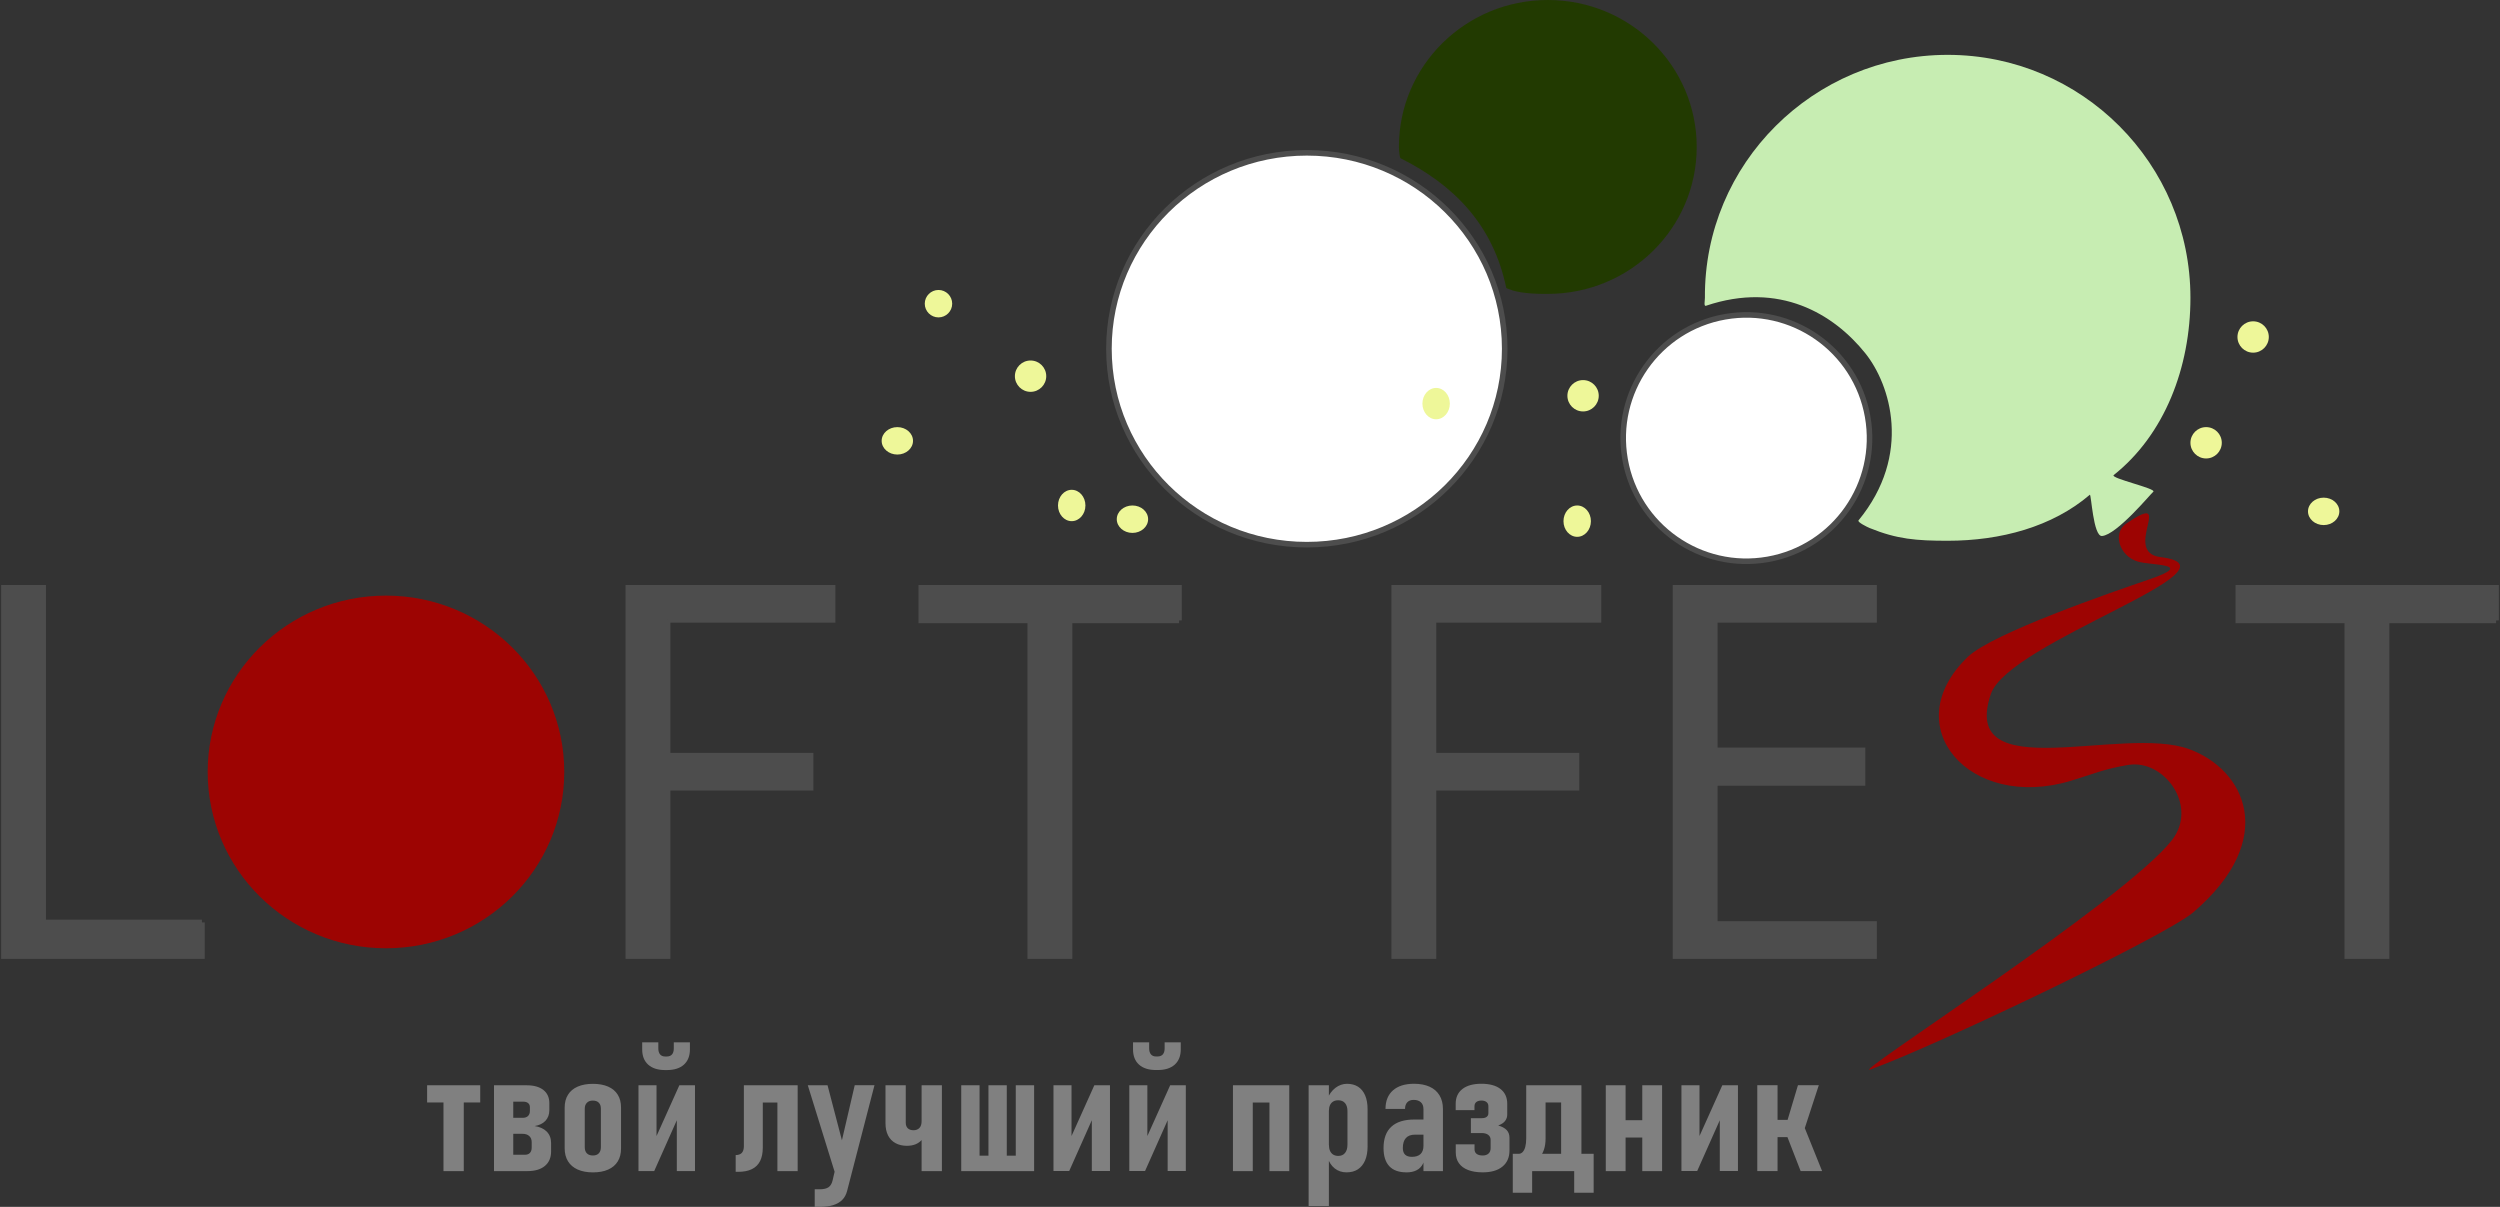 <?xml version="1.0" encoding="UTF-8"?> <svg xmlns="http://www.w3.org/2000/svg" width="638" height="308" viewBox="0 0 638 308" fill="none"><rect x="0" y="0" width="638" height="308" fill="#333333" stroke="none"/> <path fill-rule="evenodd" clip-rule="evenodd" d="M98.5 152C123.626 152 144 172.15 144 197C144 221.85 123.626 242 98.5 242C73.374 242 53 221.85 53 197C53 172.15 73.374 152 98.5 152Z" fill="#9D0402"></path> <path fill-rule="evenodd" clip-rule="evenodd" d="M497.051 14C531.265 14 559 41.758 559 76C559 93.843 552.363 110.964 539.414 121.24C538.403 122.04 550.482 124.697 549.523 125.489C548.847 126.043 540.232 136.478 536.434 136.786C534.175 136.971 533.691 125.947 533.322 126.263C523.758 134.446 510.598 138 497.051 138C489.078 138 484.111 137.604 477.149 134.762C476.586 134.534 473.931 133.24 474.292 132.809C488.076 116.005 482.388 98.092 476.05 90.183C467.962 80.091 454.064 71.715 435.357 78.032C434.751 78.235 435.102 76.739 435.093 76C434.839 41.758 462.829 14 497.042 14" fill="#C7EDB2"></path> <path d="M451.128 142.754C468.224 139.743 479.641 123.443 476.63 106.347C473.618 89.252 457.318 77.834 440.223 80.845C423.127 83.857 411.71 100.157 414.721 117.252C417.732 134.348 434.032 145.765 451.128 142.754Z" fill="white"></path> <path d="M451.128 142.754C468.224 139.743 479.641 123.443 476.63 106.347C473.618 89.252 457.318 77.834 440.223 80.845C423.127 83.857 411.71 100.157 414.721 117.252C417.732 134.348 434.032 145.765 451.128 142.754Z" stroke="#4D4D4D" stroke-width="1.42" stroke-miterlimit="22.93"></path> <path fill-rule="evenodd" clip-rule="evenodd" d="M395 0C415.987 0 433 16.789 433 37.499C433 58.209 415.987 74.998 395 74.998C394.007 74.998 388.338 75.103 385.376 73.886C384.977 73.72 384.427 73.597 384.391 73.44C381.047 57.386 371.042 47.197 357.426 40.387C357.266 40.309 357.151 39.407 357.124 39.162C357.062 38.584 357 38.085 357 37.499C357 16.789 374.013 0 395 0Z" fill="#223A01"></path> <path d="M333.5 139C361.39 139 384 116.614 384 89C384 61.386 361.39 39 333.5 39C305.61 39 283 61.386 283 89C283 116.614 305.61 139 333.5 139Z" fill="white"></path> <path d="M333.5 139C361.39 139 384 116.614 384 89C384 61.386 361.39 39 333.5 39C305.61 39 283 61.386 283 89C283 116.614 305.61 139 333.5 139Z" stroke="#4D4D4D" stroke-width="1.42" stroke-miterlimit="22.93"></path> <path d="M554.315 214.356C561.04 205.677 552.297 193.656 543.068 195.218C536.786 196.28 534.211 197.526 528.53 199.245C502.613 207.081 483.713 185.302 502.215 167.612C508.533 161.575 538.883 151.142 548.581 147.825C560.376 143.789 549.112 144.351 545.608 143.324C540.856 141.938 538.998 136.032 542.644 133.584C555.633 124.853 541.255 140.946 551.377 142.174C573.932 144.93 512.594 163.778 508.064 177.116C499.897 201.176 541.6 184.925 558.677 191.181C572.914 196.394 581.63 214.031 559.757 232.8C552.775 238.793 494.818 266.557 477.422 272.909C470.883 275.296 542.307 229.834 554.306 214.364L554.315 214.356Z" fill="#9D0402"></path> <path fill-rule="evenodd" clip-rule="evenodd" d="M273.5 125C275.438 125 277 126.794 277 129C277 131.206 275.43 133 273.5 133C271.57 133 270 131.206 270 129C270 126.794 271.57 125 273.5 125Z" fill="#EEF799"></path> <path fill-rule="evenodd" clip-rule="evenodd" d="M289 129C291.215 129 293 130.57 293 132.5C293 134.43 291.206 136 289 136C286.794 136 285 134.43 285 132.5C285 130.57 286.794 129 289 129Z" fill="#EEF799"></path> <path fill-rule="evenodd" clip-rule="evenodd" d="M263 92C265.215 92 267 93.794 267 96C267 98.206 265.206 100 263 100C260.794 100 259 98.206 259 96C259 93.794 260.794 92 263 92Z" fill="#EEF799"></path> <path fill-rule="evenodd" clip-rule="evenodd" d="M229 109C231.215 109 233 110.57 233 112.5C233 114.43 231.206 116 229 116C226.794 116 225 114.43 225 112.5C225 110.57 226.794 109 229 109Z" fill="#EEF799"></path> <path fill-rule="evenodd" clip-rule="evenodd" d="M239.5 74C241.438 74 243 75.57 243 77.5C243 79.43 241.43 81 239.5 81C237.57 81 236 79.43 236 77.5C236 75.57 237.57 74 239.5 74Z" fill="#EEF799"></path> <path fill-rule="evenodd" clip-rule="evenodd" d="M366.5 99C368.438 99 370 100.794 370 103C370 105.206 368.43 107 366.5 107C364.57 107 363 105.206 363 103C363 100.794 364.57 99 366.5 99Z" fill="#EEF799"></path> <path fill-rule="evenodd" clip-rule="evenodd" d="M402.5 129C404.438 129 406 130.794 406 133C406 135.206 404.43 137 402.5 137C400.57 137 399 135.206 399 133C399 130.794 400.57 129 402.5 129Z" fill="#EEF799"></path> <path fill-rule="evenodd" clip-rule="evenodd" d="M404 97C406.215 97 408 98.794 408 101C408 103.206 406.206 105 404 105C401.794 105 400 103.206 400 101C400 98.794 401.794 97 404 97Z" fill="#EEF799"></path> <path fill-rule="evenodd" clip-rule="evenodd" d="M563 109C565.215 109 567 110.794 567 113C567 115.206 565.206 117 563 117C560.794 117 559 115.206 559 113C559 110.794 560.794 109 563 109Z" fill="#EEF799"></path> <path fill-rule="evenodd" clip-rule="evenodd" d="M593 127C595.215 127 597 128.57 597 130.5C597 132.43 595.206 134 593 134C590.794 134 589 132.43 589 130.5C589 128.57 590.794 127 593 127Z" fill="#EEF799"></path> <path fill-rule="evenodd" clip-rule="evenodd" d="M575 82C577.215 82 579 83.794 579 86C579 88.206 577.206 90 575 90C572.794 90 571 88.206 571 86C571 83.794 572.794 82 575 82Z" fill="#EEF799"></path> <path d="M451.054 285.792H460.436V290.2H451.054V285.792ZM455.996 289.775L460.181 286.889L465 298.857H459.522L455.996 289.784V289.775ZM448.46 276.949H453.63V298.857H448.46V276.949ZM456.022 286.367L458.836 276.949H464.156L460.111 289.341L456.022 286.367ZM438.892 298.839V284.066L439.455 284.615L433.124 298.839H429.105V276.958H433.713V291.713L433.15 291.165L439.534 276.958H443.527V298.839H438.892ZM412.6 285.88H422.317V290.297H412.6V285.88ZM409.795 276.958H414.851V298.865H409.795V276.958ZM419.107 276.958H424.164V298.865H419.107V276.958ZM392.393 276.958H401.142V281.348H392.393V276.958ZM398.399 276.958H403.578V298.865H398.399V276.958ZM401.732 294.457H406.7V304.38H401.732V294.457ZM386.062 294.457H404.502V298.865H386.062V294.457ZM386.062 294.457H391.004V304.38H386.062V294.457ZM386.959 294.457H387.53C387.944 294.457 388.287 294.307 388.577 294.006C388.867 293.705 389.096 293.254 389.254 292.669C389.403 292.076 389.491 291.368 389.491 290.536V276.967H394.433V290.474C394.433 292.696 393.879 294.36 392.771 295.475C391.654 296.591 390.063 297.148 387.979 297.148H386.959V294.466V294.457ZM378.385 299.184C376.917 299.184 375.677 298.98 374.648 298.582C373.619 298.184 372.845 297.6 372.309 296.847C371.773 296.086 371.509 295.165 371.509 294.086V292.041H376.301V293.324C376.301 293.82 376.486 294.201 376.846 294.475C377.207 294.749 377.717 294.882 378.376 294.882C379.036 294.882 379.502 294.714 379.871 294.387C380.232 294.059 380.408 293.608 380.408 293.023V290.917C380.408 290.359 380.205 289.934 379.801 289.624C379.405 289.315 378.851 289.155 378.139 289.155H375.369V285.358H378.139C378.675 285.358 379.089 285.252 379.388 285.031C379.687 284.809 379.836 284.5 379.836 284.083V282.313C379.836 281.853 379.678 281.49 379.361 281.242C379.045 280.994 378.614 280.862 378.06 280.862C377.506 280.862 377.049 280.994 376.741 281.251C376.433 281.508 376.284 281.879 376.284 282.34V283.313H371.491V281.685C371.491 280.074 372.054 278.808 373.206 277.914C374.349 277.02 375.967 276.577 378.06 276.577C380.153 276.577 381.779 277.02 382.931 277.914C384.075 278.808 384.646 280.065 384.646 281.685V284.455C384.646 285.048 384.47 285.579 384.11 286.048C383.767 286.526 383.178 286.916 382.351 287.226C383.327 287.509 384.057 287.907 384.514 288.403C384.98 288.908 385.218 289.562 385.218 290.359V293.59C385.218 295.36 384.62 296.741 383.424 297.715C382.237 298.697 380.548 299.184 378.359 299.184H378.385ZM358.908 299.184C356.991 299.184 355.531 298.662 354.555 297.617C353.57 296.564 353.078 295.024 353.078 292.988C353.078 290.58 353.737 288.766 355.065 287.544C356.384 286.323 358.345 285.703 360.922 285.703H363.41L363.744 289.563H361.097C360.069 289.563 359.295 289.855 358.785 290.43C358.257 291.005 358.002 291.855 358.002 292.988C358.002 293.732 358.196 294.289 358.583 294.67C358.969 295.033 359.541 295.227 360.315 295.227C361.273 295.227 362.012 294.988 362.522 294.51C363.023 294.024 363.269 293.324 363.269 292.377L363.718 294.316C363.7 295.378 363.507 296.272 363.137 296.998C362.768 297.732 362.223 298.281 361.52 298.644C360.807 299.016 359.937 299.193 358.917 299.193L358.908 299.184ZM363.261 282.995C363.261 282.26 363.041 281.702 362.601 281.295C362.161 280.888 361.546 280.693 360.763 280.693C360.069 280.693 359.532 280.888 359.145 281.295C358.758 281.702 358.565 282.26 358.565 282.995H353.579C353.579 280.959 354.221 279.375 355.487 278.259C356.753 277.144 358.547 276.577 360.869 276.577C362.408 276.577 363.735 276.834 364.835 277.33C365.934 277.834 366.778 278.56 367.358 279.525C367.939 280.49 368.238 281.64 368.238 282.995V298.865H363.269V282.995H363.261ZM343.625 299.184C342.473 299.184 341.479 298.857 340.635 298.193C339.8 297.529 339.184 296.617 338.806 295.422L339.14 292.174C339.14 292.767 339.237 293.28 339.422 293.696C339.615 294.121 339.888 294.44 340.24 294.661C340.591 294.873 341.031 294.988 341.532 294.988C342.271 294.988 342.851 294.741 343.256 294.227C343.669 293.723 343.871 293.015 343.871 292.103V283.552C343.871 282.685 343.669 282.003 343.256 281.517C342.842 281.03 342.271 280.791 341.532 280.791C341.031 280.791 340.6 280.888 340.24 281.101C339.897 281.304 339.615 281.614 339.422 282.012C339.237 282.419 339.14 282.906 339.14 283.464L338.648 280.596C339.167 279.313 339.879 278.33 340.785 277.631C341.69 276.94 342.693 276.586 343.774 276.586C344.856 276.586 345.823 276.843 346.606 277.348C347.38 277.852 347.978 278.596 348.391 279.56C348.804 280.534 349.007 281.711 349.007 283.092V292.563C349.007 293.953 348.795 295.148 348.373 296.139C347.943 297.13 347.336 297.883 346.544 298.405C345.744 298.927 344.777 299.184 343.651 299.184H343.625ZM333.961 276.958H339.132V307.77H333.961V276.958ZM317.342 276.958H327.058V281.366H317.342V276.958ZM314.651 276.958H319.707V298.865H314.651V276.958ZM323.963 276.958H329.019V298.865H323.963V276.958ZM295.006 273.072C293.151 273.072 291.709 272.612 290.68 271.692C289.651 270.771 289.15 269.47 289.15 267.797V266H293.265V267.567C293.265 268.213 293.415 268.717 293.723 269.08C294.03 269.443 294.461 269.611 295.006 269.611H295.437C296 269.611 296.448 269.434 296.756 269.08C297.064 268.717 297.214 268.213 297.214 267.567V266H301.329V267.797C301.329 269.479 300.81 270.771 299.79 271.692C298.761 272.612 297.319 273.072 295.437 273.072H295.006ZM297.987 298.839V284.066L298.55 284.615L292.219 298.839H288.2V276.958H292.808V291.713L292.245 291.165L298.629 276.958H302.621V298.839H297.987ZM278.633 298.839V284.066L279.196 284.615L272.865 298.839H268.846V276.958H273.454V291.713L272.891 291.165L279.275 276.958H283.267V298.839H278.633ZM252.253 276.958H256.931V298.865H252.253V276.958ZM245.306 276.958H249.984V298.865H245.306V276.958ZM259.226 276.958H263.904V298.865H259.226V276.958ZM248.12 294.918H261.767V298.865H248.12V294.918ZM231.509 292.413C230.349 292.413 229.346 292.183 228.52 291.722C227.693 291.271 227.06 290.607 226.62 289.74C226.181 288.872 225.978 287.828 225.978 286.606V276.958H231.149V286.535C231.149 287.137 231.325 287.606 231.676 287.943C232.019 288.27 232.512 288.438 233.136 288.438C233.76 288.438 234.288 288.235 234.657 287.836C235.018 287.438 235.194 286.863 235.194 286.11V282.313H236.715V286.172C236.715 288.164 236.267 289.695 235.352 290.775C234.446 291.855 233.163 292.404 231.509 292.404V292.413ZM235.194 276.958H240.373V298.865H235.194V276.958ZM206.149 276.958H211.188L216.147 295.936L213.588 300.954L206.149 276.958ZM223.164 276.958L216.165 303.99C215.919 304.893 215.514 305.637 214.925 306.221C214.336 306.814 213.562 307.256 212.612 307.557C211.663 307.85 210.52 308 209.192 308H207.917V303.504H209.236C210.194 303.504 210.933 303.326 211.443 302.981C211.944 302.636 212.287 302.052 212.48 301.238L218.126 276.949H223.164V276.958ZM192.977 276.958H201.155V281.366H192.977V276.958ZM198.394 276.958H203.564V298.865H198.394V276.958ZM187.736 294.776C188.439 294.776 188.967 294.581 189.319 294.21C189.662 293.829 189.838 293.254 189.838 292.475V276.967H194.665V292.855C194.665 294.245 194.428 295.404 193.97 296.316C193.504 297.228 192.801 297.918 191.869 298.37C190.937 298.83 189.758 299.051 188.334 299.051H187.745V294.776H187.736ZM169.745 273.081C167.889 273.081 166.447 272.621 165.418 271.7C164.39 270.78 163.888 269.479 163.888 267.806V266.009H168.004V267.576C168.004 268.222 168.153 268.726 168.461 269.089C168.769 269.452 169.199 269.62 169.745 269.62H170.176C170.738 269.62 171.187 269.443 171.495 269.089C171.802 268.726 171.952 268.222 171.952 267.576V266.009H176.067V267.806C176.067 269.487 175.548 270.78 174.528 271.7C173.508 272.621 172.057 273.081 170.176 273.081H169.745ZM172.726 298.848V284.075L173.288 284.623L166.957 298.848H162.939V276.967H167.546V291.722L166.984 291.173L173.368 276.967H177.36V298.848H172.726ZM151.287 294.882C151.947 294.882 152.457 294.705 152.809 294.333C153.16 293.962 153.345 293.448 153.345 292.767V282.915C153.345 282.269 153.169 281.764 152.809 281.41C152.457 281.047 151.947 280.87 151.287 280.87C150.628 280.87 150.162 281.047 149.784 281.419C149.414 281.791 149.23 282.287 149.23 282.915V292.767C149.23 293.448 149.406 293.962 149.766 294.333C150.127 294.696 150.637 294.882 151.279 294.882H151.287ZM151.314 299.193C149.792 299.193 148.509 298.945 147.427 298.467C146.345 297.98 145.519 297.281 144.956 296.36C144.385 295.44 144.103 294.333 144.103 293.032V282.65C144.103 281.366 144.385 280.269 144.956 279.375C145.519 278.463 146.345 277.772 147.427 277.303C148.509 276.834 149.801 276.595 151.314 276.595C152.826 276.595 154.119 276.834 155.2 277.303C156.273 277.781 157.1 278.472 157.654 279.375C158.217 280.277 158.489 281.366 158.489 282.65V293.094C158.489 294.378 158.217 295.475 157.654 296.387C157.1 297.299 156.273 297.998 155.2 298.476C154.119 298.963 152.817 299.193 151.314 299.193ZM126.068 276.967H130.983V298.874H126.068V276.967ZM129.023 294.696H133.964C134.51 294.696 134.94 294.537 135.239 294.218C135.538 293.9 135.688 293.439 135.688 292.838V291.466C135.688 290.802 135.477 290.288 135.055 289.908C134.642 289.536 134.079 289.35 133.366 289.35H129.014V285.27H133.366C133.964 285.27 134.422 285.119 134.747 284.809C135.072 284.499 135.231 284.057 135.231 283.499V282.552C135.231 282.118 135.081 281.773 134.791 281.525C134.492 281.269 134.07 281.145 133.534 281.145H129.023V276.967H134.439C136.242 276.967 137.658 277.365 138.669 278.162C139.68 278.959 140.19 280.074 140.19 281.525V283.34C140.19 284.42 139.856 285.314 139.205 286.022C138.555 286.721 137.631 287.173 136.453 287.367C137.772 287.571 138.801 288.049 139.539 288.792C140.269 289.545 140.639 290.518 140.639 291.713V293.847C140.639 295.431 140.111 296.67 139.056 297.546C138.001 298.423 136.523 298.865 134.606 298.865H129.031V294.687L129.023 294.696ZM109 276.967H122.551V281.357H109V276.967ZM113.177 276.985H118.356V298.865H113.177V276.985Z" fill="#808080"></path> <path d="M637 158.324H609.056V243.991H599.026V158.324H571.214V150H636.991V158.324H637ZM437.617 158.191V191.494H475.318V199.817H437.617V235.8H478.26V243.991H427.595V150H478.26V158.191H437.617ZM365.825 158.191V192.838H402.32V201.029H365.825V244H355.794V150.009H407.93V158.2H365.816L365.825 158.191ZM300.893 158.324H272.95V243.991H262.919V158.324H235.108V150H300.885V158.324H300.893ZM170.37 158.191V192.838H206.865V201.029H170.37V244H160.348V150.009H212.483V158.2H170.37V158.191ZM51.533 235.402V244H1V150.009H11.022V235.411H51.533V235.402Z" fill="#4D4D4D"></path> <path d="M637 158.324H609.056V243.991H599.026V158.324H571.214V150H636.991V158.324H637ZM437.617 158.191V191.494H475.318V199.817H437.617V235.8H478.26V243.991H427.595V150H478.26V158.191H437.617ZM365.825 158.191V192.838H402.32V201.029H365.825V244H355.794V150.009H407.93V158.2H365.816L365.825 158.191ZM300.893 158.324H272.95V243.991H262.919V158.324H235.108V150H300.885V158.324H300.893ZM170.37 158.191V192.838H206.865V201.029H170.37V244H160.348V150.009H212.483V158.2H170.37V158.191ZM51.533 235.402V244H1V150.009H11.022V235.411H51.533V235.402Z" stroke="#4D4D4D" stroke-width="1.42" stroke-miterlimit="22.93"></path> </svg> 